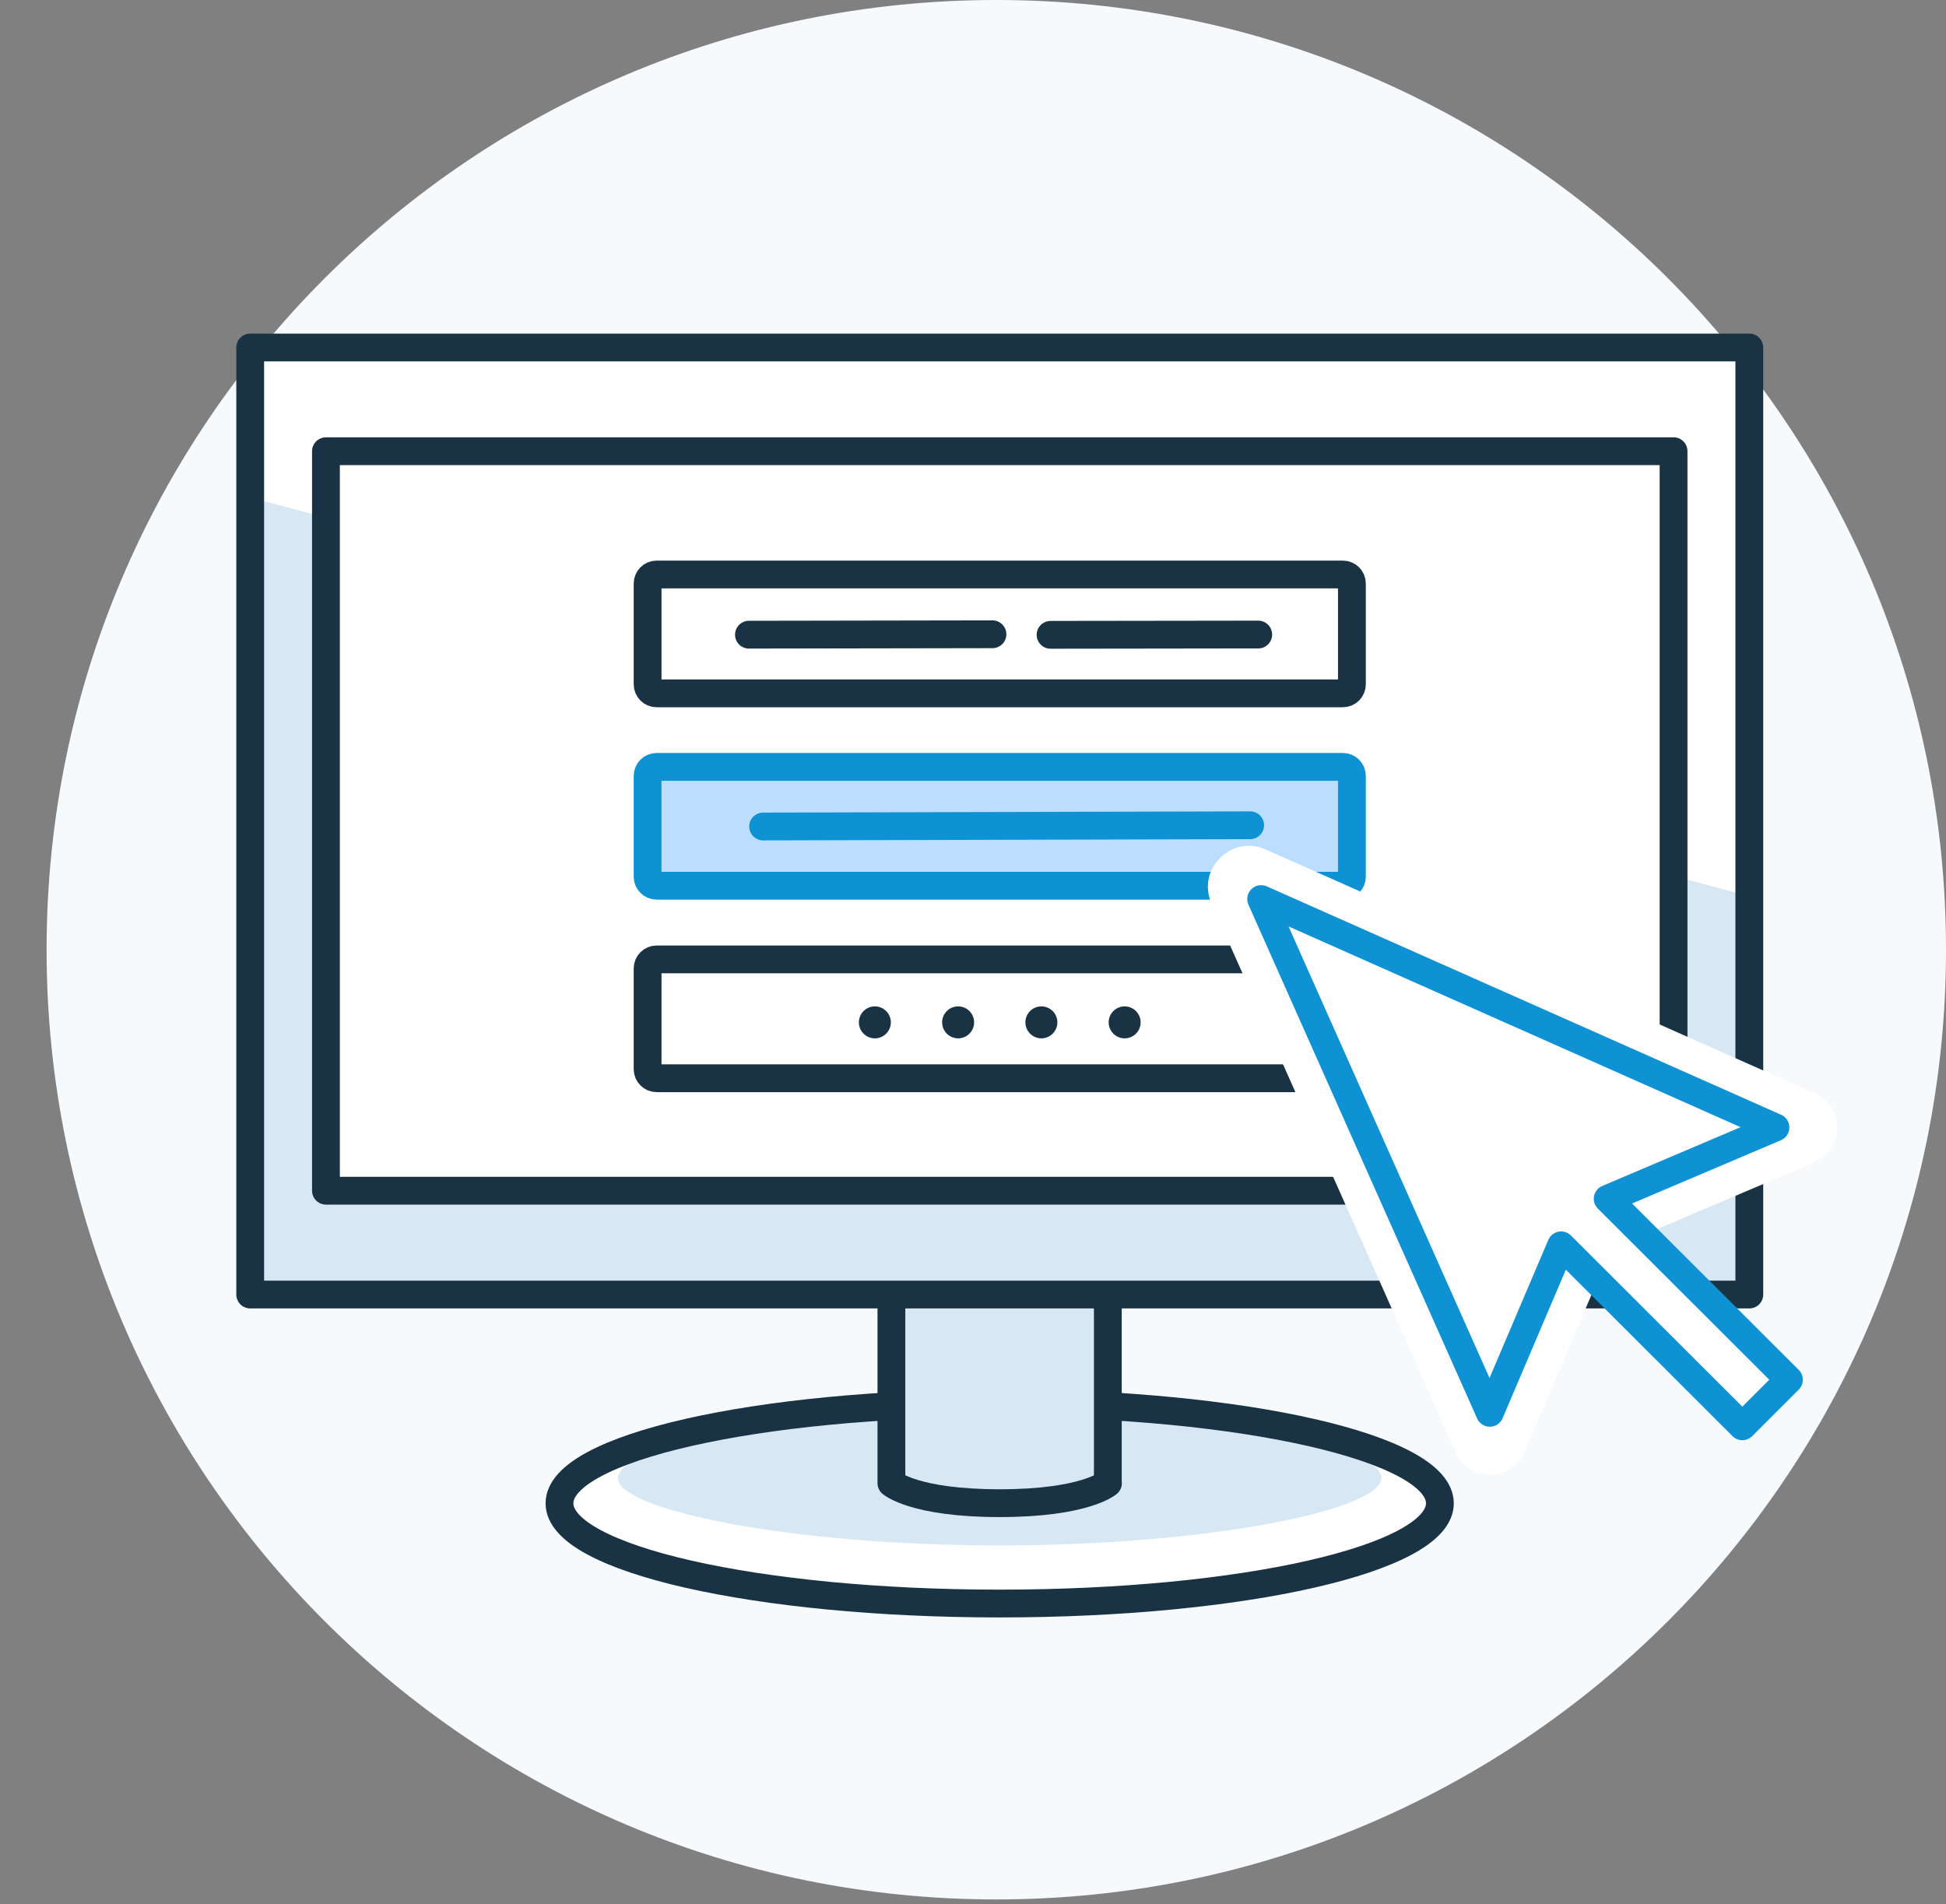 <svg width="140" height="137" viewBox="0 0 140 137" fill="none" xmlns="http://www.w3.org/2000/svg">
<rect x="0" y="0" width="140" height="137" fill="#808080" stroke="none"/>
<g clip-path="url(#clip0_1055_4479)">
<path d="M71.676 136.648C109.41 136.648 140 106.058 140 68.324C140 30.59 109.41 0 71.676 0C33.942 0 3.352 30.59 3.352 68.324C3.352 106.058 33.942 136.648 71.676 136.648Z" fill="#F6FAFD"/>
<path d="M71.92 115.36C89.411 115.36 103.59 112.132 103.59 108.15C103.59 104.168 89.411 100.94 71.92 100.94C54.429 100.94 40.25 104.168 40.25 108.15C40.25 112.132 54.429 115.36 71.92 115.36Z" fill="white"/>
<path d="M99.38 106.33C99.38 108.61 87.09 111.18 71.92 111.18C56.75 111.18 44.46 108.61 44.46 106.33C44.46 104.05 56.75 100.95 71.92 100.95C87.09 100.95 99.38 104.05 99.38 106.33Z" fill="#D7E8F4"/>
<path d="M71.92 115.36C89.411 115.36 103.59 112.132 103.59 108.15C103.59 104.168 89.411 100.94 71.92 100.94C54.429 100.94 40.25 104.168 40.25 108.15C40.25 112.132 54.429 115.36 71.92 115.36Z" stroke="#1A3344" stroke-width="2" stroke-linecap="round" stroke-linejoin="round"/>
<path d="M79.71 106.7C79.71 106.7 78.08 108.14 71.92 108.14C65.76 108.14 64.13 106.7 64.13 106.7V75.21H79.7V106.7H79.71Z" fill="#D7E8F4" stroke="#1A3344" stroke-width="2" stroke-linecap="round" stroke-linejoin="round"/>
<path d="M125.85 25H18V93.13H125.85V25Z" fill="white"/>
<path d="M18 35.79L125.79 64.46L122.52 90.96L125.85 63.92V93.12H18V35.79Z" fill="#D7E8F4"/>
<path d="M125.85 25H18V93.13H125.85V25Z" stroke="#1A3344" stroke-width="2" stroke-linecap="round" stroke-linejoin="round"/>
<path d="M120.4 85.66H23.45V32.46H120.4V85.66Z" fill="white" stroke="#1A3344" stroke-width="2" stroke-linecap="round" stroke-linejoin="round"/>
<path d="M96.61 69.02H47.24C46.881 69.02 46.59 69.311 46.59 69.67V76.92C46.59 77.279 46.881 77.57 47.24 77.57H96.61C96.969 77.57 97.26 77.279 97.26 76.92V69.67C97.26 69.311 96.969 69.02 96.61 69.02Z" fill="white" stroke="#1A3344" stroke-width="2" stroke-linecap="round" stroke-linejoin="round"/>
<path d="M96.61 41.33H47.24C46.881 41.33 46.59 41.621 46.59 41.98V49.23C46.59 49.589 46.881 49.88 47.24 49.88H96.61C96.969 49.88 97.26 49.589 97.26 49.23V41.98C97.26 41.621 96.969 41.33 96.61 41.33Z" fill="white" stroke="#1A3344" stroke-width="2" stroke-linecap="round" stroke-linejoin="round"/>
<path d="M96.61 55.17H47.24C46.881 55.17 46.59 55.461 46.59 55.82V63.07C46.59 63.429 46.881 63.72 47.24 63.72H96.61C96.969 63.72 97.26 63.429 97.26 63.07V55.82C97.26 55.461 96.969 55.17 96.61 55.17Z" fill="#BBDEFF" stroke="#0F92D4" stroke-width="2" stroke-linecap="round" stroke-linejoin="round"/>
<path d="M62.94 74.7C63.575 74.7 64.09 74.185 64.09 73.55C64.09 72.915 63.575 72.4 62.94 72.4C62.305 72.4 61.79 72.915 61.79 73.55C61.79 74.185 62.305 74.7 62.94 74.7Z" fill="#1A3344"/>
<path d="M68.93 74.7C69.565 74.7 70.08 74.185 70.08 73.55C70.08 72.915 69.565 72.4 68.93 72.4C68.295 72.4 67.78 72.915 67.78 73.55C67.78 74.185 68.295 74.7 68.93 74.7Z" fill="#1A3344"/>
<path d="M74.92 74.7C75.555 74.7 76.07 74.185 76.07 73.55C76.07 72.915 75.555 72.4 74.92 72.4C74.285 72.4 73.77 72.915 73.77 73.55C73.77 74.185 74.285 74.7 74.92 74.7Z" fill="#1A3344"/>
<path d="M80.91 74.7C81.545 74.7 82.06 74.185 82.06 73.55C82.06 72.915 81.545 72.4 80.91 72.4C80.275 72.4 79.76 72.915 79.76 73.55C79.76 74.185 80.275 74.7 80.91 74.7Z" fill="#1A3344"/>
<path d="M89.94 59.37L54.9 59.46" stroke="#0F92D4" stroke-width="2" stroke-linecap="round" stroke-linejoin="round"/>
<path d="M71.4 45.63L53.88 45.66" stroke="#1A3344" stroke-width="2" stroke-linecap="round" stroke-linejoin="round"/>
<path d="M90.52 45.65L75.58 45.67" stroke="#1A3344" stroke-width="2" stroke-linecap="round" stroke-linejoin="round"/>
<path d="M87.15 64.99L104.72 104.46C105.68 106.62 108.76 106.6 109.69 104.42L115.91 89.83L130.52 83.62C132.7 82.69 132.72 79.62 130.56 78.66L91.05 61.11C88.59 60.02 86.07 62.53 87.16 64.99H87.15Z" fill="white"/>
<path d="M128.7 99.26L115.66 86.24L127.73 81.11L90.73 64.68L107.18 101.64L112.31 89.59L125.35 102.61L128.7 99.26Z" fill="white"/>
<path d="M128.7 99.26L115.66 86.24L127.73 81.11L90.73 64.68L107.18 101.64L112.31 89.59L125.35 102.61L128.7 99.26Z" stroke="#0F92D4" stroke-width="2" stroke-linecap="round" stroke-linejoin="round"/>
</g>
<defs>
<clipPath id="clip0_1055_4479">
<rect width="140" height="136.648" fill="white"/>
</clipPath>
</defs>
</svg>
